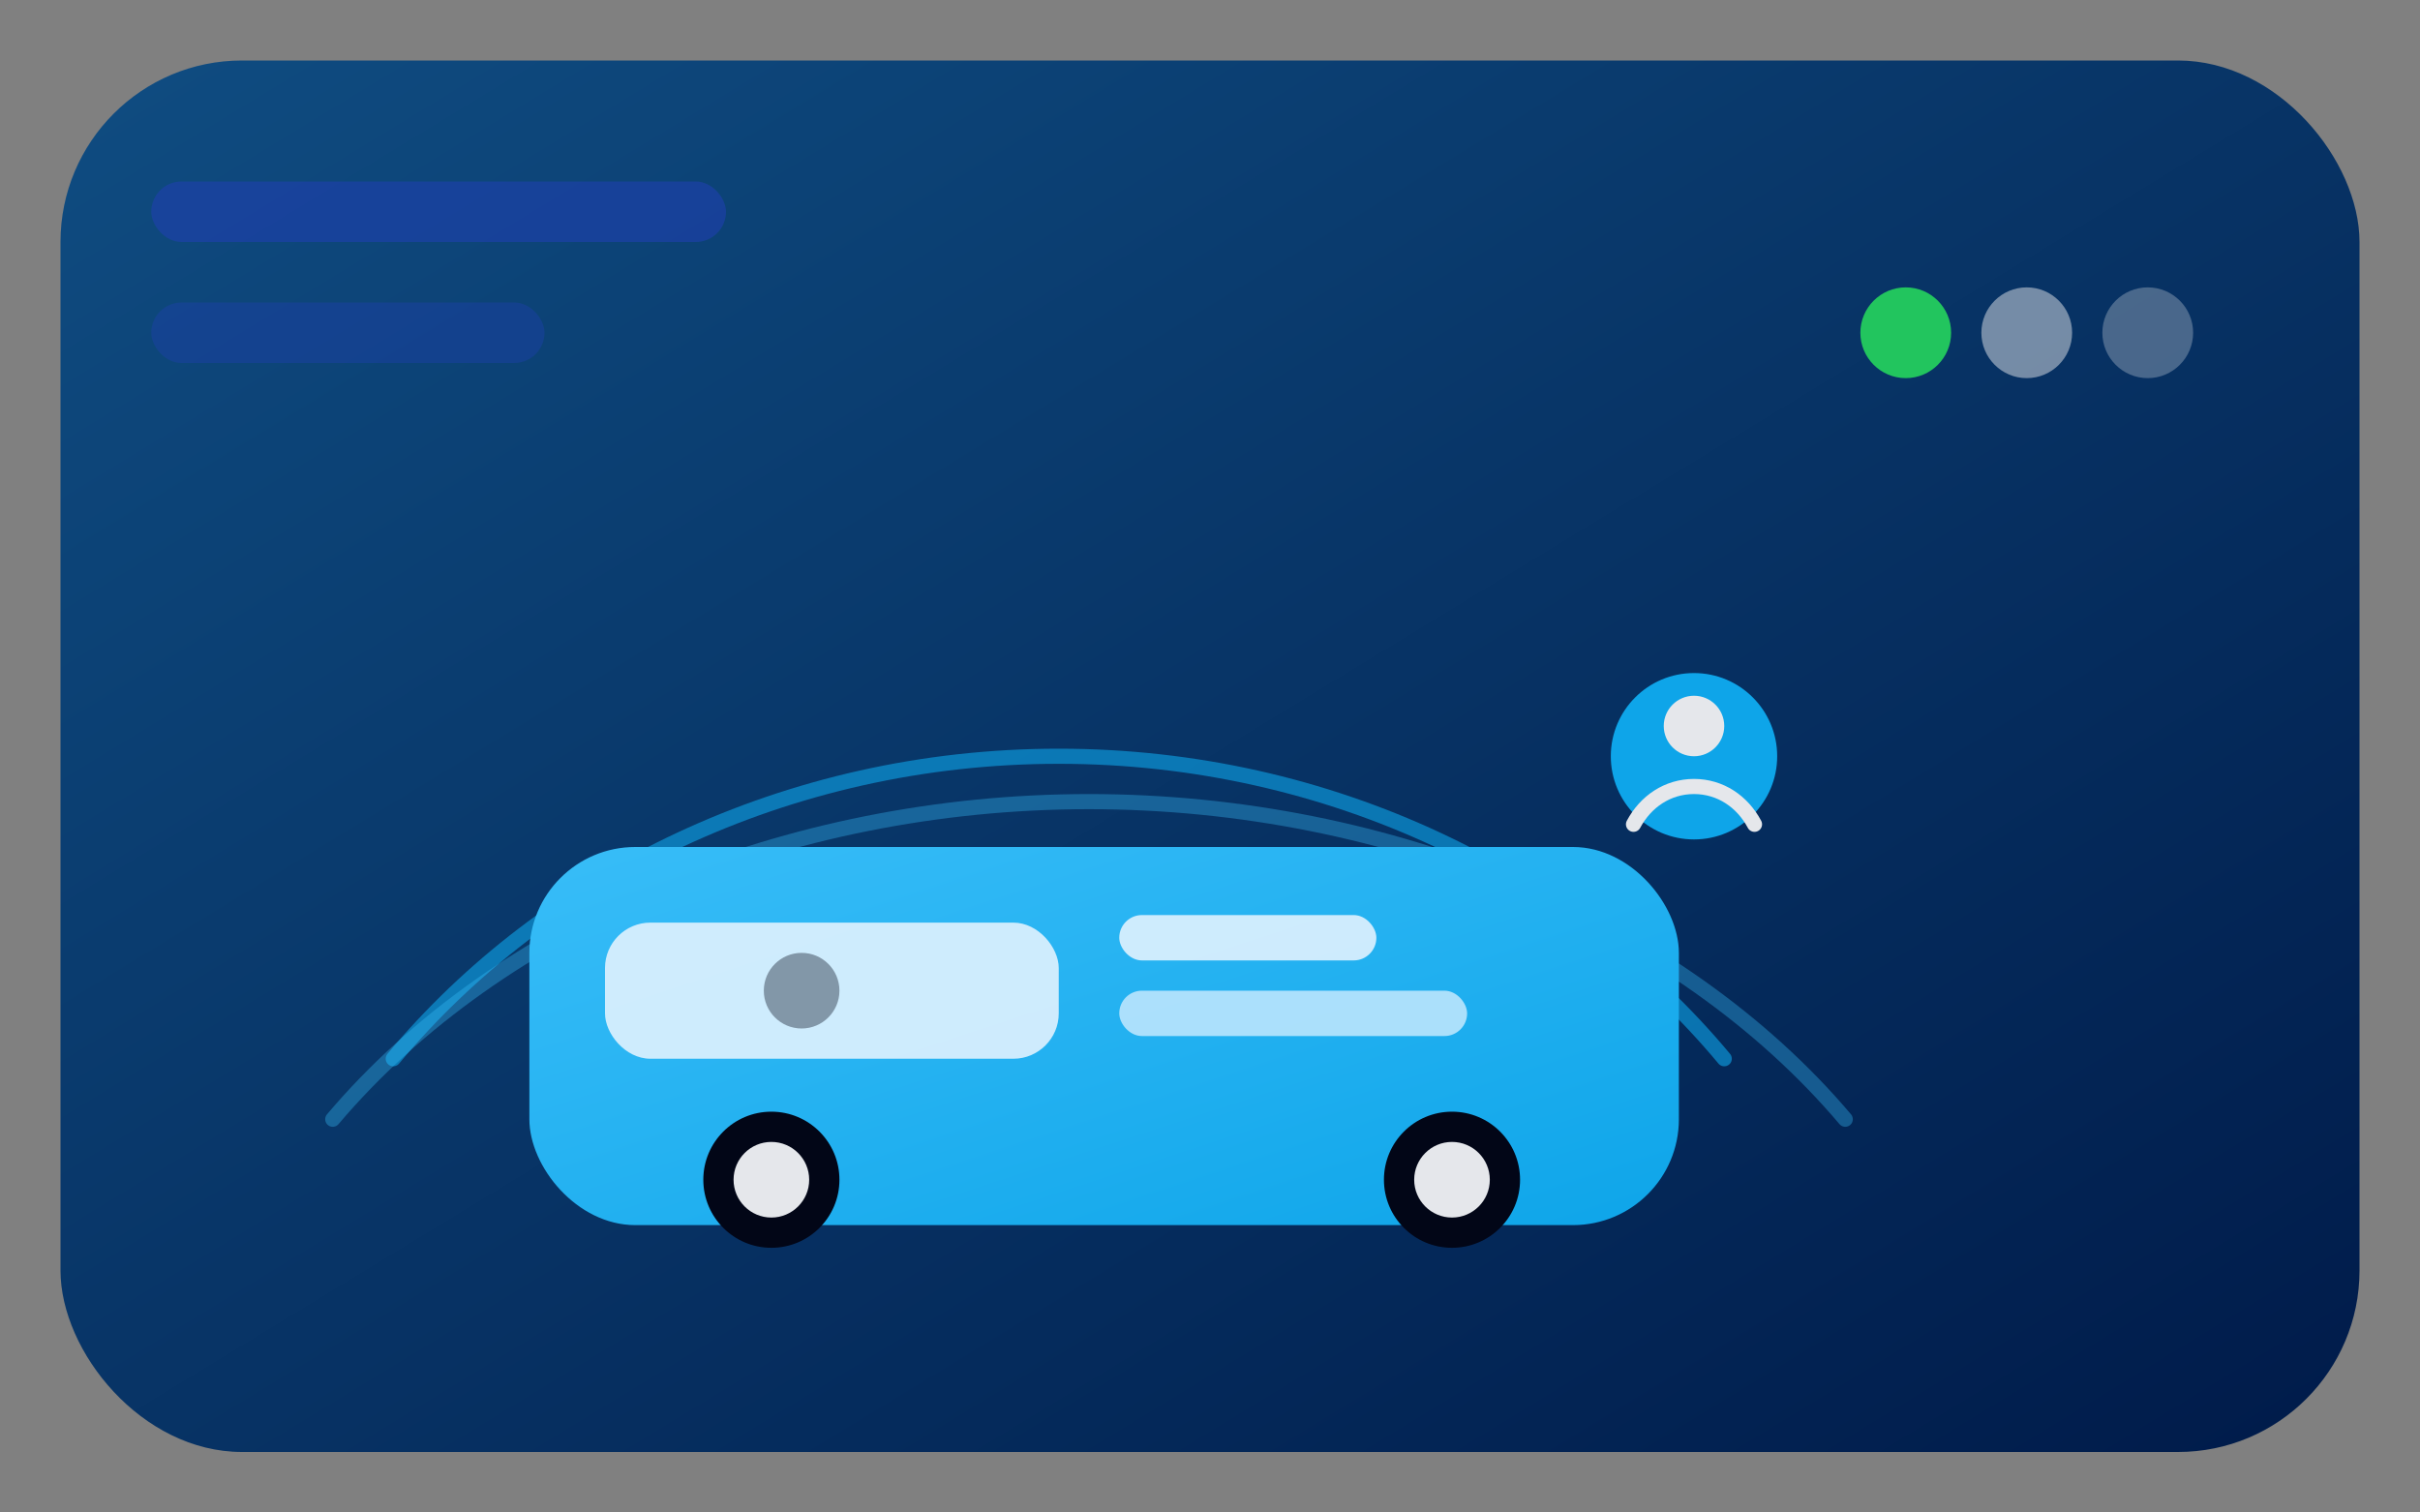 <svg width="320" height="200" viewBox="0 0 320 200" fill="none" xmlns="http://www.w3.org/2000/svg">
  <rect x="0" y="0" width="320" height="200" fill="#808080" stroke="none"/>
  <defs>
    <linearGradient id="bg" x1="0" y1="0" x2="1" y2="1">
      <stop offset="0" stop-color="#0F4C81"/>
      <stop offset="1" stop-color="#001B4A"/>
    </linearGradient>
    <linearGradient id="car" x1="0" y1="0" x2="1" y2="1">
      <stop offset="0" stop-color="#38BDF8"/>
      <stop offset="1" stop-color="#0EA5E9"/>
    </linearGradient>
  </defs>
  <rect x="8" y="8" width="304" height="184" rx="24" fill="url(#bg)"/>
  <rect x="20" y="24" width="76" height="8" rx="4" fill="#1E40AF" opacity="0.6"/>
  <rect x="20" y="40" width="52" height="8" rx="4" fill="#1E40AF" opacity="0.4"/>
  <circle cx="252" cy="44" r="6" fill="#22C55E"/>
  <circle cx="268" cy="44" r="6" fill="#E5E7EB" opacity="0.5"/>
  <circle cx="284" cy="44" r="6" fill="#E5E7EB" opacity="0.3"/>
  <path d="M52 140C72 116 104 100 140 100C176 100 208 116 228 140" stroke="#0EA5E9" stroke-width="2" stroke-linecap="round" opacity="0.6"/>
  <path d="M44 148C66 122 104 106 144 106C184 106 222 122 244 148" stroke="#38BDF8" stroke-width="2" stroke-linecap="round" opacity="0.35"/>
  <rect x="70" y="112" width="152" height="50" rx="14" fill="url(#car)"/>
  <rect x="80" y="122" width="60" height="18" rx="6" fill="#E0F2FE" opacity="0.9"/>
  <circle cx="106" cy="131" r="5" fill="#0F172A" opacity="0.4"/>
  <rect x="148" y="121" width="34" height="6" rx="3" fill="#E0F2FE" opacity="0.9"/>
  <rect x="148" y="131" width="46" height="6" rx="3" fill="#BAE6FD" opacity="0.9"/>
  <circle cx="102" cy="156" r="9" fill="#020617"/>
  <circle cx="102" cy="156" r="5" fill="#E5E7EB"/>
  <circle cx="192" cy="156" r="9" fill="#020617"/>
  <circle cx="192" cy="156" r="5" fill="#E5E7EB"/>
  <circle cx="224" cy="100" r="11" fill="#0EA5E9"/>
  <circle cx="224" cy="96" r="4" fill="#E5E7EB"/>
  <path d="M216 109C217.6 106 220.5 104 224 104C227.5 104 230.4 106 232 109" stroke="#E5E7EB" stroke-width="2" stroke-linecap="round"/>
</svg>

